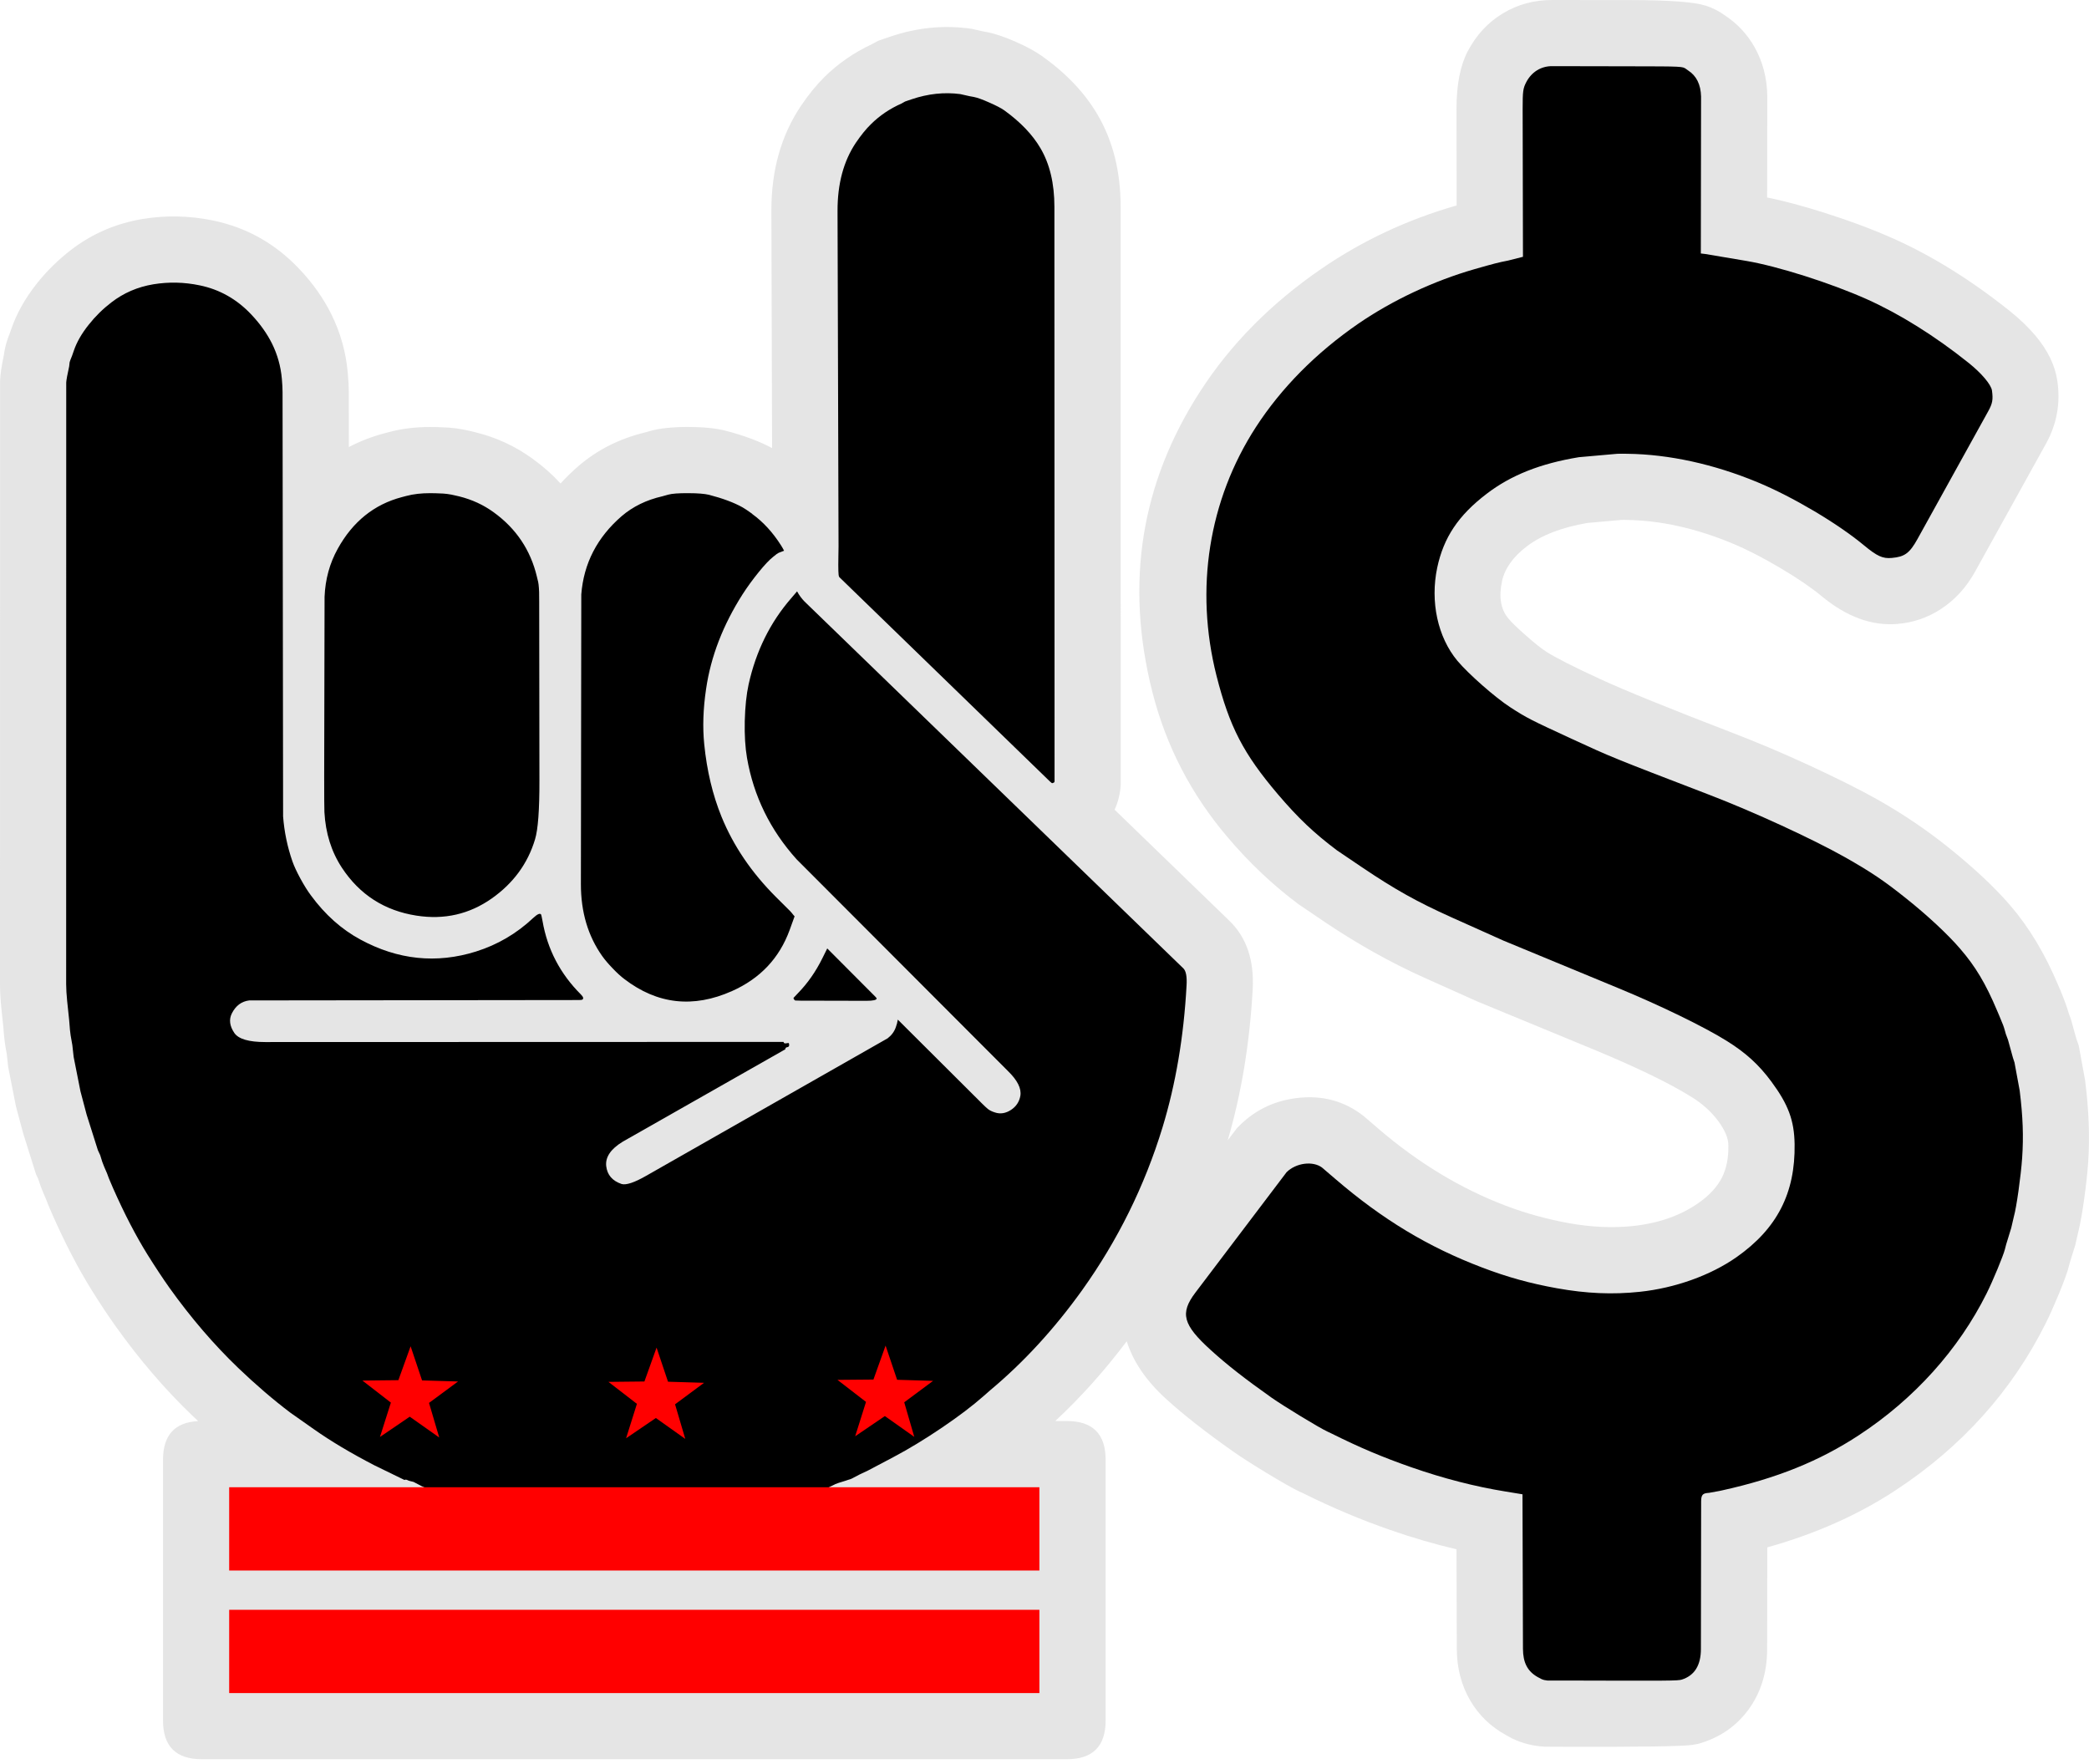 <svg xmlns:xlink="http://www.w3.org/1999/xlink" viewBox="0 0 270 228" clip-rule="evenodd" fill-rule="evenodd" image-rendering="optimizeQuality" text-rendering="geometricPrecision" shape-rendering="geometricPrecision" xml:space="preserve" xmlns="http://www.w3.org/2000/svg">
 <g id="Layer_1">

  <path d="M137.89,183.66 C141.23,183.66 142.9,185.33 142.9,188.67 L142.9,222.36 C142.9,225.7 141.23,227.37 137.89,227.37 L26.08,227.37 C22.74,227.37 21.07,225.7 21.07,222.36 L21.07,188.67 C21.07,185.49 22.58,183.83 25.61,183.67 L24.87,182.97 C21.31,179.56 18.01,175.71 14.96,171.43 C13.95,170.02 12.9,168.43 11.81,166.68 C10.09,163.91 8.42,160.7 6.8,157.04 C6.42,156.17 6.11,155.44 5.89,154.85 L5.63,154.25 C5.39,153.7 5.16,153.07 4.93,152.35 L4.65,151.75 L2.99,146.46 L2.06,142.99 L1.06,137.92 L0.88,136.27 L0.74,135.47 C0.63,134.89 0.52,133.97 0.43,132.73 L0.17,130.26 C0.06,129.14 -0,128.11 -0,127.19 L0.01,49.21 C0.04,48.39 0.2,47.29 0.5,45.9 L0.54,45.6 C0.65,44.84 0.9,43.97 1.3,42.98 L1.44,42.58 C2.13,40.55 3.24,38.56 4.78,36.62 C6.05,35.02 7.52,33.58 9.18,32.3 C11.89,30.21 14.98,28.88 18.45,28.3 C21.46,27.81 24.49,27.87 27.54,28.5 C31.89,29.4 35.62,31.5 38.73,34.81 C40.44,36.62 41.8,38.55 42.82,40.6 C44,42.98 44.71,45.51 44.95,48.2 C45.04,49.13 45.08,49.95 45.08,50.66 L45.09,57.78 C46.53,57.02 48.09,56.42 49.76,55.98 L50.33,55.83 C52,55.39 53.78,55.18 55.66,55.19 L56.49,55.2 L56.96,55.22 C58.28,55.24 59.59,55.41 60.89,55.73 L61.41,55.86 C64.13,56.52 66.61,57.67 68.85,59.3 C70.19,60.27 71.39,61.33 72.45,62.49 C73.16,61.7 73.94,60.95 74.78,60.22 C77.19,58.15 80.03,56.71 83.29,55.91 L84.04,55.7 C85.29,55.35 86.93,55.18 88.98,55.18 C90.94,55.19 92.53,55.35 93.75,55.66 C96.08,56.26 98.1,57.01 99.79,57.91 L99.7,27.29 C99.68,22.03 100.96,17.49 103.53,13.67 C104.51,12.22 105.52,10.98 106.56,9.95 C108.34,8.2 110.38,6.79 112.68,5.72 L113.5,5.27 L115.08,4.73 C118.59,3.54 122.1,3.21 125.62,3.73 L126.93,4.03 L127.47,4.13 C128.57,4.34 129.86,4.77 131.32,5.42 C132.73,6.04 133.87,6.67 134.74,7.29 C137.84,9.51 140.21,12.01 141.85,14.81 C143.84,18.19 144.84,22.16 144.84,26.72 L144.85,101.47 C144.77,102.62 144.51,103.68 144.06,104.65 L158.9,119.01 C161.11,121.15 162.11,124.1 161.91,127.85 C161.52,134.84 160.45,141.35 158.68,147.38 L159.84,145.85 C161.91,143.63 164.47,142.32 167.51,141.93 C170.84,141.5 173.76,142.28 176.27,144.26 L178.19,145.91 C183.32,150.31 188.78,153.61 194.58,155.82 C197.24,156.83 199.96,157.58 202.74,158.08 C205.67,158.61 208.43,158.73 211.03,158.46 C214.38,158.1 217.21,157.11 219.54,155.47 C220.94,154.49 221.94,153.4 222.55,152.21 C223.14,151.05 223.42,149.65 223.39,148.01 C223.38,147.1 222.94,146.06 222.08,144.89 C221.19,143.69 220.04,142.65 218.6,141.76 C215.74,139.98 211.5,137.93 205.9,135.61 L190.93,129.43 L184.06,126.35 C179.7,124.39 175.44,122 171.26,119.19 L167.85,116.88 C164.57,114.44 161.5,111.55 158.65,108.19 C153.95,102.66 150.71,96.41 148.94,89.43 C145.39,75.41 147.45,62.45 155.13,50.57 C159.06,44.49 164.26,39.23 170.74,34.77 C176.05,31.12 181.88,28.39 188.21,26.57 L188.27,26.55 L188.25,14.08 C188.25,10.96 188.73,8.47 189.71,6.61 C190.82,4.51 192.33,2.88 194.26,1.72 C196.17,0.57 198.28,0 200.61,0 L210.8,0.01 C215.79,0.02 219.01,0.26 220.45,0.73 C221.4,1.03 222.26,1.48 223.04,2.06 C224.6,3.11 225.84,4.44 226.76,6.07 C227.82,7.94 228.38,10.04 228.42,12.38 L228.4,25.52 C230.55,25.96 233.03,26.62 235.84,27.51 C239.14,28.56 242.11,29.67 244.75,30.85 C249.76,33.09 254.77,36.21 259.78,40.21 C261.05,41.23 262.14,42.28 263.06,43.36 C264.67,45.27 265.62,47.23 265.91,49.24 C266.33,52.12 265.84,54.8 264.46,57.31 L255.31,73.82 C254.16,75.91 252.67,77.54 250.84,78.73 C249.14,79.83 247.28,80.47 245.25,80.64 C241.94,80.92 238.66,79.72 235.43,77.04 C234.09,75.93 232.3,74.71 230.08,73.4 C227.82,72.06 225.75,71 223.87,70.22 C219.16,68.27 214.62,67.26 210.25,67.2 L209.92,67.19 L209.52,67.2 L205.16,67.59 C201.84,68.16 199.23,69.17 197.33,70.62 C195.55,71.98 194.48,73.49 194.13,75.13 C193.7,77.16 193.97,78.76 194.94,79.92 C195.37,80.44 196.13,81.18 197.24,82.15 C198.35,83.13 199.22,83.82 199.84,84.22 C201.03,84.99 203.37,86.18 206.85,87.78 C210.03,89.25 215.75,91.57 224.01,94.75 C227.06,95.92 230.35,97.31 233.87,98.93 C237.43,100.58 240.37,102.05 242.67,103.34 C245.92,105.18 248.95,107.22 251.76,109.47 C255.08,112.13 257.77,114.64 259.81,117.01 C262.24,119.83 264.3,123.25 265.99,127.27 L266.28,127.94 C266.78,129.14 267.15,130.14 267.38,130.95 L267.68,131.79 L268.35,134.2 L268.68,135.16 L269.5,139.65 C269.98,143.46 270.12,147 269.89,150.25 C269.8,151.61 269.62,153.22 269.36,155.08 C269.12,156.82 268.87,158.17 268.64,159.11 L268.22,160.94 L267.53,163.15 L267.43,163.54 C267.23,164.37 266.77,165.62 266.08,167.3 C265.47,168.77 264.92,170 264.42,171 C260.04,179.78 253.56,186.99 244.99,192.62 C240.15,195.8 234.63,198.25 228.42,199.99 L228.4,213.13 C228.4,216.15 227.59,218.76 226,220.94 C224.4,223.13 222.23,224.61 219.5,225.38 L218.73,225.52 C217.46,225.71 211.95,225.79 202.22,225.76 L199.64,225.75 C198.16,225.67 196.77,225.32 195.47,224.7 L194.61,224.23 C192.66,223.15 191.13,221.67 190.03,219.79 C188.88,217.82 188.3,215.6 188.29,213.12 L188.25,200.24 C185.4,199.57 182.52,198.73 179.6,197.71 C175.83,196.4 172.12,194.83 168.46,193.01 L167.93,192.77 C167.11,192.38 165.7,191.58 163.7,190.37 C161.81,189.22 160.39,188.31 159.44,187.64 C155.87,185.13 152.96,182.85 150.71,180.8 C148.15,178.47 146.45,175.98 145.63,173.35 C142.77,177.15 139.69,180.59 136.39,183.66 L137.89,183.66 L137.89,183.66 z" fill="#E5E5E5"></path>
  <path d="M116.98,13.12 L117.83,12.83 C119.96,12.11 122.05,11.89 124.11,12.16 L125.31,12.43 L125.86,12.53 C126.32,12.62 126.99,12.86 127.86,13.25 C128.75,13.64 129.39,13.97 129.8,14.26 C131.89,15.77 133.45,17.4 134.47,19.14 C135.68,21.19 136.28,23.72 136.28,26.72 L136.3,100.98 C136.29,101.11 136.21,101.18 136.07,101.19 L136.02,101.22 C135.99,101.25 135.89,101.18 135.71,101.01 L108.48,74.59 L108.44,74.5 C108.36,74.4 108.33,73.55 108.36,71.94 L108.38,70.65 L108.25,27.27 C108.24,23.76 109.03,20.82 110.62,18.45 C111.28,17.48 111.93,16.67 112.57,16.05 C113.7,14.93 115.02,14.04 116.54,13.37 L116.98,13.12 L116.98,13.12 zM8.56,49.43 C8.58,49.09 8.71,48.39 8.94,47.35 L9,46.82 C9.02,46.71 9.13,46.43 9.31,45.99 L9.54,45.33 C9.91,44.24 10.55,43.11 11.48,41.95 C12.32,40.89 13.29,39.93 14.4,39.08 C15.98,37.86 17.79,37.08 19.84,36.74 C21.81,36.42 23.8,36.46 25.81,36.88 C28.39,37.41 30.62,38.67 32.5,40.67 C33.63,41.87 34.51,43.11 35.16,44.41 C35.86,45.83 36.29,47.35 36.43,48.97 C36.49,49.65 36.52,50.21 36.52,50.67 L36.59,105.52 C36.74,107.5 37.14,109.44 37.8,111.34 C38.02,111.96 38.36,112.69 38.82,113.54 C39.29,114.4 39.74,115.13 40.19,115.73 C42.01,118.21 44.14,120.11 46.56,121.42 C51.42,124.06 56.41,124.58 61.52,122.98 C64.29,122.11 66.76,120.67 68.93,118.63 C69.46,118.14 69.79,117.99 69.94,118.2 C69.96,118.23 70.02,118.51 70.12,119.03 C70.75,122.69 72.4,125.85 75.07,128.52 C75.4,128.85 75.46,129.07 75.26,129.2 C75.2,129.23 75.05,129.25 74.79,129.25 L32.21,129.3 C31.22,129.42 30.47,129.98 29.97,130.97 C29.57,131.76 29.68,132.61 30.29,133.51 C30.83,134.29 32.16,134.68 34.28,134.68 L101.28,134.66 C101.29,134.81 101.38,134.87 101.56,134.85 L101.9,134.8 C101.98,134.82 102.01,134.93 101.99,135.14 C101.99,135.25 101.89,135.32 101.68,135.36 C101.55,135.4 101.49,135.49 101.51,135.61 L80.48,147.56 C78.94,148.5 78.23,149.55 78.35,150.7 C78.48,151.85 79.14,152.62 80.35,153.03 C80.93,153.19 82,152.84 83.53,151.96 L114.72,134.2 C115.23,133.81 115.58,133.34 115.78,132.77 C115.9,132.45 115.99,132.12 116.04,131.78 L126.98,142.68 C127.32,143.01 127.56,143.24 127.71,143.35 C127.91,143.51 128.21,143.66 128.6,143.78 C129.29,144.01 129.98,143.9 130.67,143.45 C131.34,143.01 131.74,142.4 131.88,141.63 C132.04,140.69 131.5,139.61 130.26,138.41 L102.96,111.06 C99.55,107.27 97.41,102.91 96.55,97.96 C96.32,96.62 96.22,95.03 96.26,93.18 C96.31,91.34 96.47,89.76 96.76,88.44 C97.71,84.16 99.54,80.45 102.25,77.33 L103.02,76.43 C103.29,76.93 103.61,77.36 103.98,77.74 L152.95,125.16 C153.29,125.49 153.43,126.23 153.36,127.38 C153,133.99 151.96,140.1 150.26,145.69 C147.94,153.29 144.47,160.3 139.87,166.74 C136.3,171.72 132.35,176.03 128.01,179.66 L127.13,180.43 C125.72,181.68 123.92,183.04 121.74,184.52 C119.57,185.99 117.48,187.26 115.46,188.33 L112.22,190.04 L111.08,190.58 L110.32,190.98 C110.04,191.14 109.79,191.23 109.57,191.28 L109.31,191.37 C108.54,191.6 108.09,191.75 107.97,191.81 C107.35,192.13 106.92,192.33 106.69,192.41 L105.53,192.8 C102.56,193.92 100.23,194.67 98.52,195.04 L97.16,195.34 C95.08,195.79 93.27,196.13 91.74,196.34 L90.32,196.54 C89.19,196.74 88.42,196.85 88.03,196.86 L85.8,196.97 C83.92,197.14 81.88,197.22 79.69,197.21 L74.45,196.89 C71.97,196.73 69.18,196.32 66.08,195.64 C64.86,195.37 63.65,195.08 62.44,194.77 C61.24,194.46 60.33,194.19 59.69,193.98 L57.31,193.15 C56.99,192.98 56.73,192.86 56.52,192.81 C55.62,192.54 54.95,192.29 54.5,192.08 L53.45,191.53 C53.06,191.44 52.84,191.38 52.78,191.35 C52.56,191.23 52.39,191.2 52.28,191.28 L48.4,189.39 C45.33,187.8 42.74,186.25 40.61,184.75 L37.54,182.59 C35.3,180.9 33.06,178.97 30.79,176.8 C27.62,173.76 24.67,170.31 21.92,166.47 C21.02,165.2 20.07,163.76 19.07,162.16 C17.56,159.73 16.08,156.88 14.62,153.58 C14.15,152.51 13.89,151.86 13.83,151.64 L13.47,150.81 C13.31,150.45 13.13,149.94 12.95,149.3 L12.65,148.65 L11.2,144.07 L10.4,141.05 L9.52,136.61 L9.35,135.08 L9.13,133.82 C9.08,133.54 9.01,132.88 8.94,131.85 L8.68,129.38 C8.6,128.55 8.55,127.82 8.55,127.19 L8.56,49.43 L8.56,49.43 zM106.92,122.58 L113.1,128.78 C113.26,128.95 113.33,129.04 113.31,129.05 L113.3,129.05 L113.3,129.06 C113.29,129.25 112.84,129.35 111.98,129.35 L103.45,129.33 C103.14,129.33 102.93,129.32 102.8,129.31 C102.75,129.3 102.71,129.28 102.7,129.25 C102.7,129.24 102.69,129.23 102.67,129.21 C102.6,129.15 102.56,129.08 102.57,129.01 L102.57,128.98 L102.58,128.94 L102.63,128.9 L103.13,128.37 C104.39,127.08 105.44,125.57 106.29,123.85 L106.92,122.58 L106.92,122.58 zM91.26,89.05 C90.88,91.6 90.8,93.98 91.02,96.18 C91.36,99.61 92.11,102.74 93.26,105.57 C94.8,109.34 97.14,112.78 100.28,115.92 L102.13,117.76 C102.27,117.91 102.42,118.09 102.58,118.3 L102.7,118.43 L102.06,120.2 C100.73,123.84 98.25,126.47 94.61,128.09 C89.61,130.32 84.97,129.81 80.7,126.54 C80.25,126.2 79.74,125.74 79.18,125.15 C78.62,124.57 78.17,124.04 77.83,123.56 C76,120.97 75.08,117.88 75.08,114.3 L75.13,76.83 C75.44,72.81 77.19,69.44 80.36,66.7 C81.8,65.47 83.55,64.61 85.62,64.14 L86.37,63.93 C86.84,63.8 87.7,63.73 88.94,63.74 C90.2,63.74 91.09,63.82 91.63,63.95 C93.41,64.41 94.86,64.95 95.97,65.57 C96.24,65.72 96.65,66 97.21,66.4 L97.21,66.42 C98.65,67.46 99.89,68.82 100.95,70.49 C101.12,70.76 101.25,70.99 101.34,71.18 L100.64,71.45 L100.38,71.61 L99.94,71.96 C99.44,72.35 98.81,73.02 98.05,73.96 C97.28,74.91 96.59,75.86 95.97,76.82 C93.45,80.78 91.87,84.85 91.26,89.05 L91.26,89.05 zM69.72,100.81 C69.73,104.66 69.54,107.22 69.15,108.49 C68.21,111.62 66.34,114.16 63.56,116.12 C60.66,118.16 57.42,118.9 53.83,118.34 C49.7,117.7 46.48,115.63 44.19,112.15 C42.83,110.08 42.08,107.69 41.93,104.96 C41.91,104.51 41.9,102.98 41.9,100.37 L41.95,77.13 C42.04,74.87 42.61,72.8 43.65,70.93 C45.59,67.42 48.36,65.19 51.94,64.25 L52.51,64.1 C53.44,63.85 54.47,63.74 55.59,63.74 L56.3,63.75 L56.8,63.77 C57.49,63.78 58.17,63.87 58.85,64.04 L59.37,64.16 C61.01,64.57 62.49,65.25 63.82,66.22 C66.72,68.32 68.57,71.09 69.39,74.52 L69.49,74.94 C69.59,75.24 69.65,75.76 69.68,76.51 C69.69,76.75 69.69,77.17 69.69,77.75 L69.72,100.81 L69.72,100.81 z" fill="#000000"></path>
  <path d="M210.79,8.57 C217.46,8.58 217.46,8.58 217.93,8.92 L218.18,9.1 C219.26,9.79 219.82,10.91 219.86,12.48 L219.83,32.76 L220.42,32.83 L225.7,33.72 C229.78,34.41 236.57,36.57 241.26,38.66 C245.54,40.58 250.06,43.4 254.44,46.9 C256.1,48.23 257.34,49.69 257.46,50.47 C257.62,51.65 257.53,52.15 256.97,53.16 L247.83,69.67 C246.82,71.49 246.17,71.97 244.52,72.11 C243.33,72.22 242.62,71.89 240.89,70.46 C237.51,67.65 231.65,64.18 227.14,62.32 C221.52,59.99 215.73,58.72 210.37,58.65 L209.66,58.64 L209.03,58.65 L204.07,59.09 C199.09,59.91 195.3,61.41 192.15,63.82 C188.5,66.6 186.59,69.46 185.76,73.36 C184.83,77.76 185.82,82.35 188.37,85.41 C189.79,87.1 193.25,90.15 195.2,91.41 C197.36,92.81 197.83,93.04 203.27,95.55 C208.25,97.85 208.42,97.92 220.94,102.73 C226.7,104.94 234.27,108.43 238.46,110.79 C241.81,112.69 243.53,113.84 246.41,116.15 C249.13,118.32 251.75,120.76 253.33,122.6 C255.33,124.91 256.65,127.13 258.11,130.59 L258.4,131.27 C258.95,132.58 258.95,132.58 259.15,133.28 L259.25,133.64 L259.53,134.39 L260.17,136.71 L260.37,137.32 L261.04,140.94 C261.46,144.35 261.55,146.87 261.36,149.66 C261.2,151.98 260.62,156.1 260.3,157.19 L259.95,158.7 L259.29,160.85 L259.13,161.47 C258.92,162.3 257.58,165.54 256.76,167.18 C253.15,174.42 247.41,180.8 240.29,185.47 C235.18,188.83 229.63,191.07 222.6,192.62 L222.23,192.7 L220.91,192.94 L220.6,192.97 C220.03,193.05 219.87,193.29 219.87,194.08 L219.84,213.11 C219.84,215.23 219.02,216.55 217.37,217.08 C216.83,217.24 215.84,217.24 202.24,217.2 L200,217.2 C199.69,217.17 199.48,217.12 199.23,217.01 L198.74,216.75 C197.43,216.01 196.85,214.89 196.84,213.1 L196.78,193.13 L194.58,192.77 C190.63,192.13 186.58,191.09 182.42,189.64 C178.65,188.32 175.76,187.1 172.09,185.27 L171.56,185.02 C170.46,184.51 165.95,181.76 164.36,180.65 C160.95,178.24 158.54,176.36 156.47,174.47 C152.88,171.21 152.49,169.73 154.49,167.08 L166.29,151.5 C167.51,150.29 169.7,150.01 170.88,150.91 L172.62,152.4 C178.69,157.61 184.59,161.17 191.54,163.81 C194.84,165.07 197.78,165.88 201.23,166.5 C205.06,167.19 208.44,167.33 211.93,166.96 C216.5,166.48 221.1,164.83 224.46,162.47 C229.69,158.79 232.05,154.19 231.95,147.87 C231.9,144.82 231.14,142.76 228.96,139.81 C227.33,137.6 225.63,136.05 223.11,134.49 C220.2,132.68 214.54,129.93 209.16,127.71 L194.32,121.57 L187.56,118.54 C183.16,116.56 180.29,114.96 176.05,112.1 L172.81,109.91 C169.84,107.68 167.8,105.75 165.16,102.65 C160.7,97.4 158.91,93.94 157.23,87.33 C154.4,76.13 156.21,64.65 162.31,55.22 C165.6,50.14 170.09,45.6 175.58,41.82 C179.97,38.81 185.31,36.3 190.57,34.79 C193.08,34.07 193.71,33.91 194.91,33.68 L196.84,33.19 L196.8,14.07 C196.8,11.76 196.85,11.42 197.28,10.59 C197.97,9.3 199.17,8.55 200.59,8.55 L210.79,8.57 L210.79,8.57 z" fill="#000000"></path>
  <path d="M29.62,192.22 L134.34,192.22 L134.34,202.98 L29.62,202.98 L29.62,192.22 L29.62,192.22 zM49.11,185.72 L50.52,181.28 L46.84,178.43 L51.49,178.38 L53.07,174 L54.55,178.41 L59.2,178.55 L55.45,181.32 L56.77,185.79 L52.96,183.1 L49.11,185.72 L49.11,185.72 zM29.62,218.82 L29.62,208.06 L134.34,208.06 L134.34,218.82 L29.62,218.82 L29.62,218.82 zM80.92,185.89 L82.32,181.44 L78.64,178.6 L83.29,178.55 L84.86,174.17 L86.34,178.58 L91,178.72 L87.25,181.5 L88.57,185.97 L84.77,183.27 L80.92,185.89 L80.92,185.89 zM114.37,183.02 L110.53,185.63 L111.93,181.19 L108.24,178.34 L112.89,178.3 L114.46,173.91 L115.95,178.33 L120.6,178.47 L116.87,181.24 L118.17,185.71 L114.37,183.02 L114.37,183.02 z" fill="#FF0000"></path>
 </g>
</svg>

